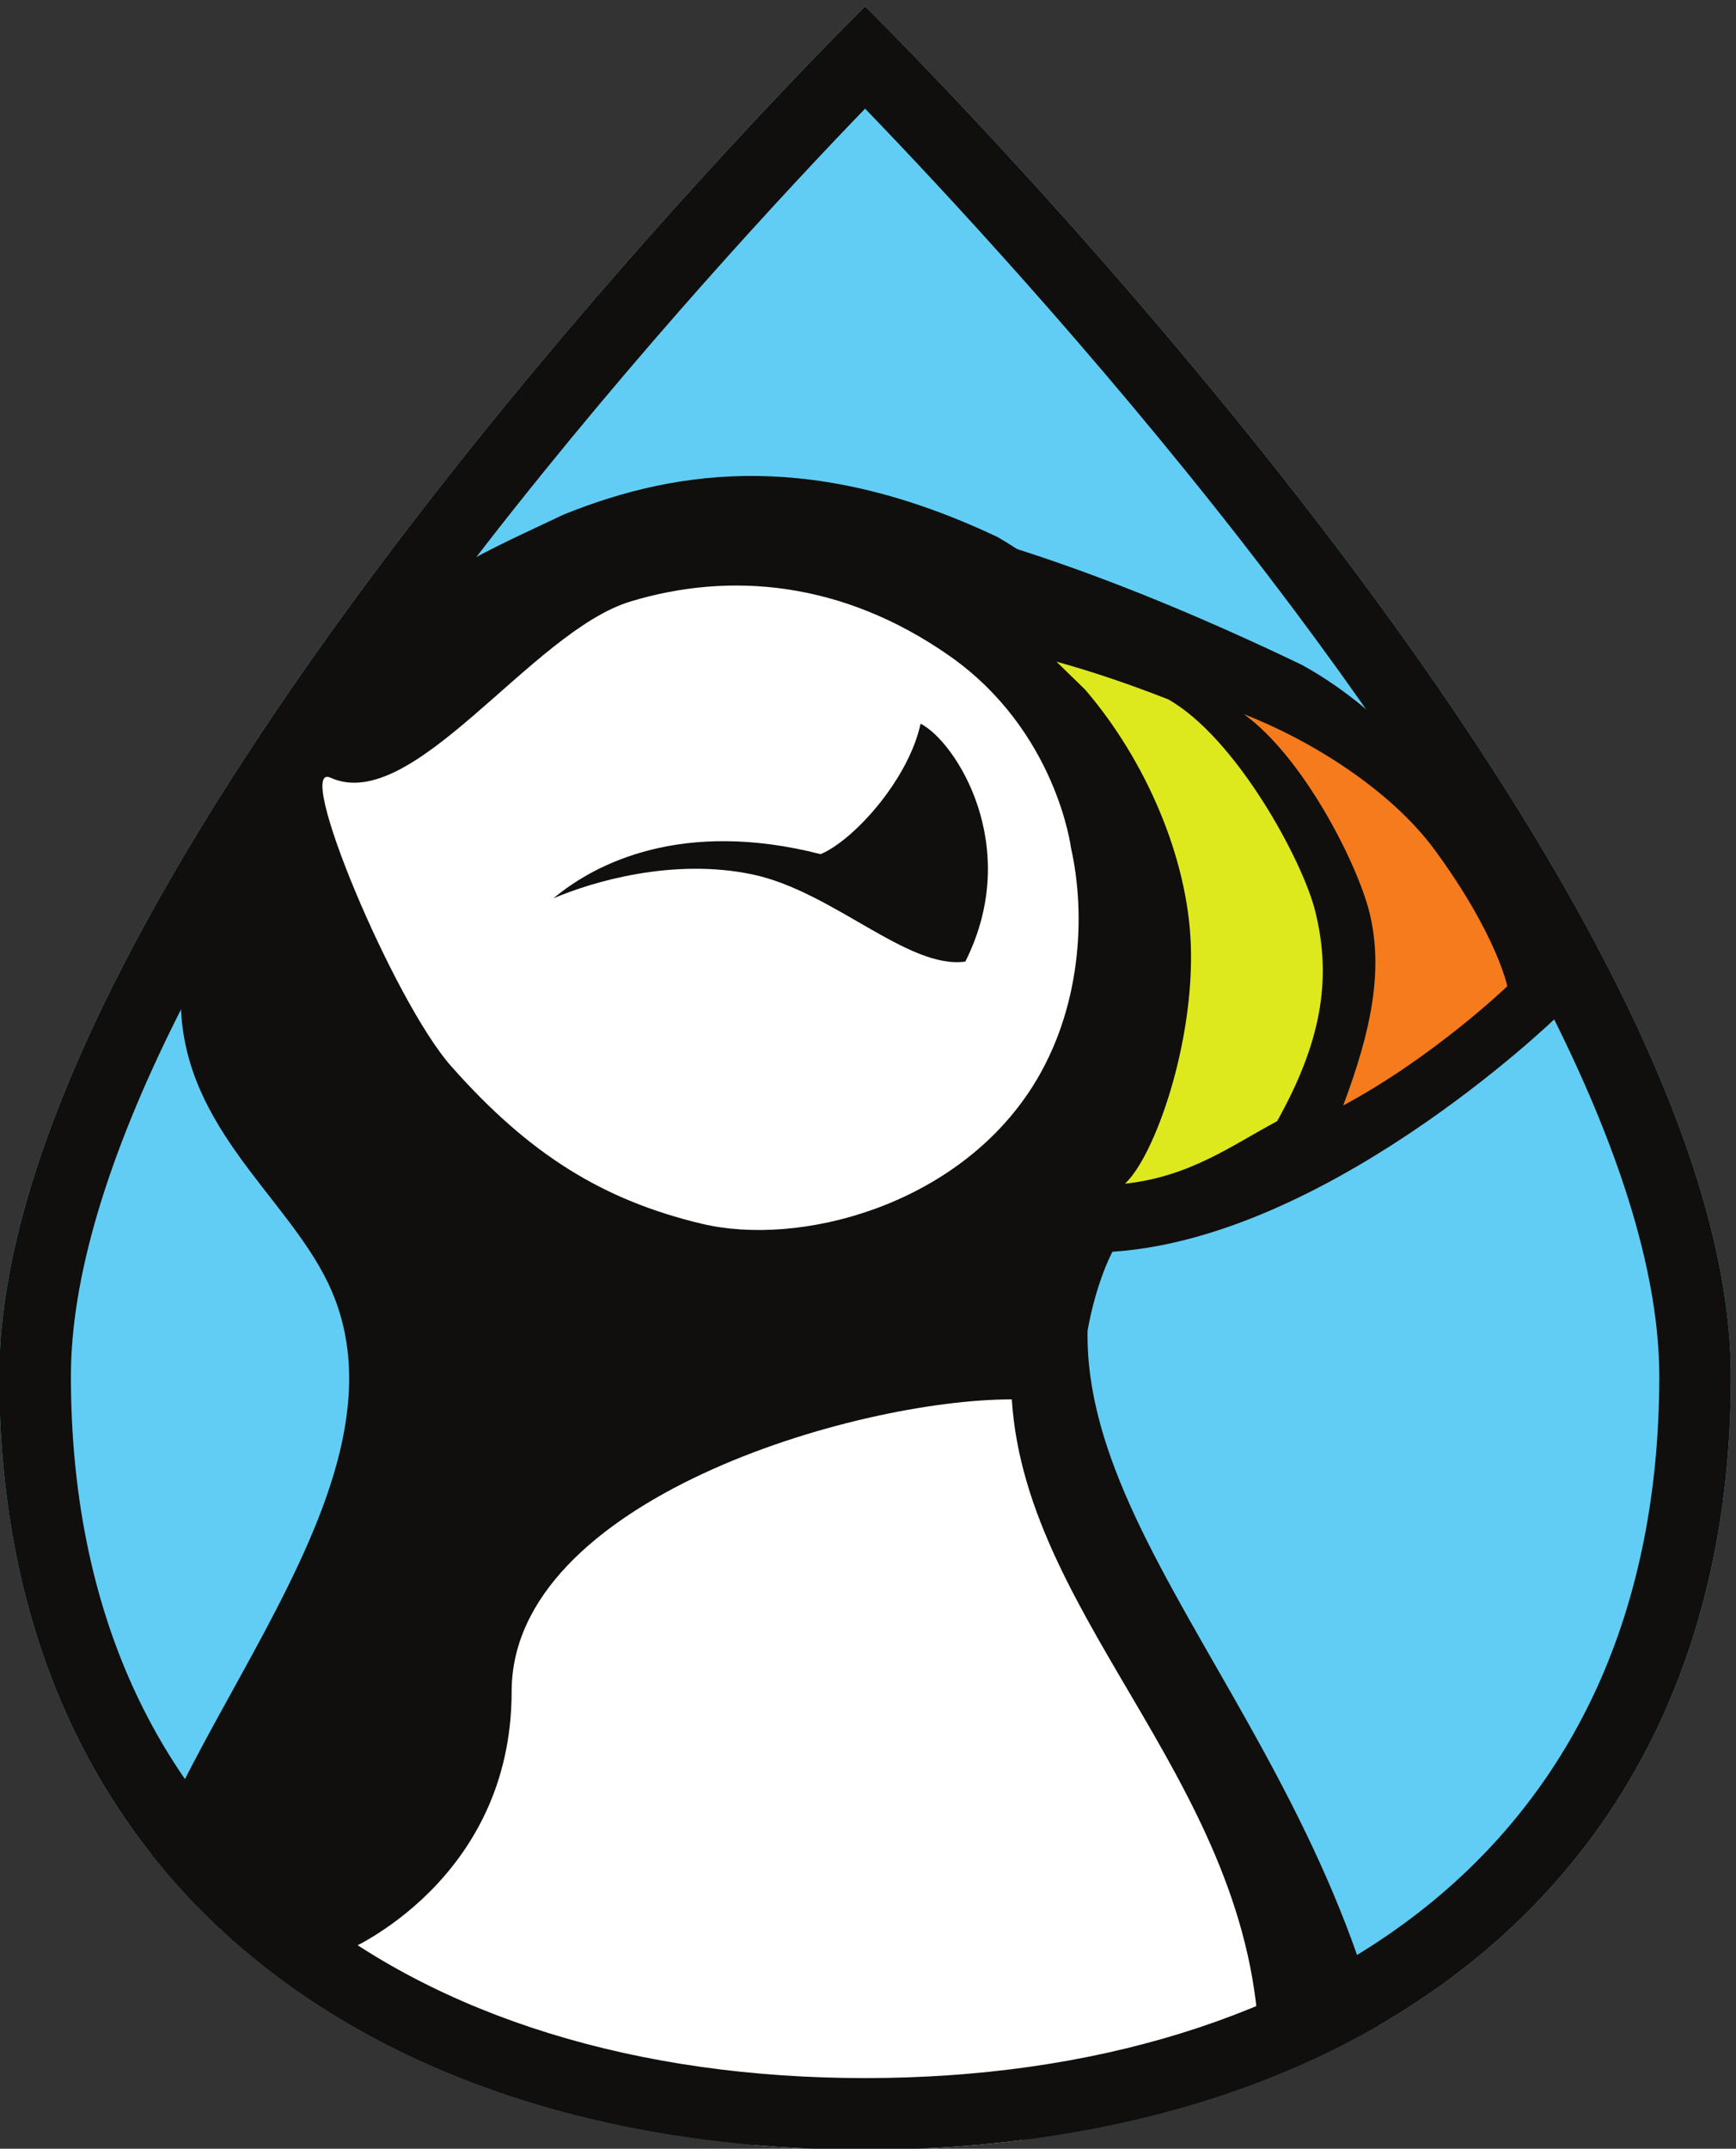<?xml version="1.0" encoding="UTF-8" standalone="no"?>
<!-- Created with Inkscape (http://www.inkscape.org/) -->

<svg
   version="1.1"
   id="svg1"
   width="644.546"
   height="797.333"
   viewBox="0 0 644.546 797.333"
   xmlns="http://www.w3.org/2000/svg"
   xmlns:svg="http://www.w3.org/2000/svg">
  <rect x="0" y="0" width="644.546" height="797.333" fill="#333333" stroke="none"/>
  <defs
     id="defs1">
    <clipPath
       clipPathUnits="userSpaceOnUse"
       id="clipPath4">
      <path
         d="m 5656.17,3306.21 c 0,-1445.84 -1082.15,-2157.93 -2417.05,-2157.93 -1334.9,0 -2417.046,712.09 -2417.046,2157.93 0,1445.84 2417.046,3822.07 2417.046,3822.07 0,0 2417.05,-2376.23 2417.05,-3822.07 z"
         transform="translate(0,2.5000001e-4)"
         id="path4" />
    </clipPath>
    <clipPath
       clipPathUnits="userSpaceOnUse"
       id="clipPath6">
      <path
         d="m 5656.17,3306.21 c 0,-1445.84 -1082.15,-2157.93 -2417.05,-2157.93 -1334.9,0 -2417.046,712.09 -2417.046,2157.93 0,1445.84 2417.046,3822.07 2417.046,3822.07 0,0 2417.05,-2376.23 2417.05,-3822.07 z"
         transform="translate(0,2.5000001e-4)"
         id="path6" />
    </clipPath>
    <clipPath
       clipPathUnits="userSpaceOnUse"
       id="clipPath8">
      <path
         d="m 5656.17,3306.21 c 0,-1445.84 -1082.15,-2157.93 -2417.05,-2157.93 -1334.9,0 -2417.046,712.09 -2417.046,2157.93 0,1445.84 2417.046,3822.07 2417.046,3822.07 0,0 2417.05,-2376.23 2417.05,-3822.07 z"
         transform="translate(0,2.5000001e-4)"
         id="path8" />
    </clipPath>
    <clipPath
       clipPathUnits="userSpaceOnUse"
       id="clipPath10">
      <path
         d="m 5656.17,3306.21 c 0,-1445.84 -1082.15,-2157.93 -2417.05,-2157.93 -1334.9,0 -2417.046,712.09 -2417.046,2157.93 0,1445.84 2417.046,3822.07 2417.046,3822.07 0,0 2417.05,-2376.23 2417.05,-3822.07 z"
         transform="translate(0,2.5000001e-4)"
         id="path10" />
    </clipPath>
    <clipPath
       clipPathUnits="userSpaceOnUse"
       id="clipPath12">
      <path
         d="m 5656.17,3306.21 c 0,-1445.84 -1082.15,-2157.93 -2417.05,-2157.93 -1334.9,0 -2417.046,712.09 -2417.046,2157.93 0,1445.84 2417.046,3822.07 2417.046,3822.07 0,0 2417.05,-2376.23 2417.05,-3822.07 z"
         transform="translate(0,2.5000001e-4)"
         id="path12" />
    </clipPath>
    <clipPath
       clipPathUnits="userSpaceOnUse"
       id="clipPath14">
      <path
         d="m 5656.17,3306.21 c 0,-1445.84 -1082.15,-2157.93 -2417.05,-2157.93 -1334.9,0 -2417.046,712.09 -2417.046,2157.93 0,1445.84 2417.046,3822.07 2417.046,3822.07 0,0 2417.05,-2376.23 2417.05,-3822.07 z"
         transform="translate(0,2.5000001e-4)"
         id="path14" />
    </clipPath>
    <clipPath
       clipPathUnits="userSpaceOnUse"
       id="clipPath16">
      <path
         d="m 5656.17,3306.21 c 0,-1445.84 -1082.15,-2157.93 -2417.05,-2157.93 -1334.9,0 -2417.046,712.09 -2417.046,2157.93 0,1445.84 2417.046,3822.07 2417.046,3822.07 0,0 2417.05,-2376.23 2417.05,-3822.07 z"
         transform="translate(0,2.5000001e-4)"
         id="path16" />
    </clipPath>
    <clipPath
       clipPathUnits="userSpaceOnUse"
       id="clipPath18">
      <path
         d="m 5656.17,3306.21 c 0,-1445.84 -1082.15,-2157.93 -2417.05,-2157.93 -1334.9,0 -2417.046,712.09 -2417.046,2157.93 0,1445.84 2417.046,3822.07 2417.046,3822.07 0,0 2417.05,-2376.23 2417.05,-3822.07 z"
         transform="translate(0,2.5000001e-4)"
         id="path18" />
    </clipPath>
  </defs>
  <g
     id="g1"
     transform="translate(-109.61,-140.229)">
    <g
       id="group-R5">
      <path
         id="path2"
         d="m 5656.17,3306.21 c 0,-1445.84 -1082.15,-2157.93 -2417.05,-2157.93 -1334.9,0 -2417.046,712.09 -2417.046,2157.93 0,1445.84 2417.046,3822.07 2417.046,3822.07 0,0 2417.05,-2376.23 2417.05,-3822.07"
         style="fill:#62cdf4;fill-opacity:1;fill-rule:nonzero;stroke:none"
         transform="matrix(0.133,0,0,-0.133,0,1090.667)" />
      <path
         id="path3"
         d="m 4060.42,3777.97 c 199.56,32.39 210.12,286.3 210.12,618.75 0,228.74 -86.55,561.48 -214.7,796.5 -94.96,174.12 -249.35,339.38 -445.95,454.05 -502.93,238.56 -883.94,196.18 -1212.82,63 -193.8,-92.7 -410.19,-179.12 -570.23,-374.98 -1.27,-1.39 -22.58,-22.68 -23.84,-24.09 -265.7,-295.86 -461.18,-526.38 -473.88,-932.92 -11.39,-364.76 289.93,-561.59 410,-810 290,-600 -570,-1355.18 -570,-1930 l 1299.89,-899.999 1610.75,9.16 675.12,130.84 c 0,1206.529 -905.76,1859.999 -894.72,2554.999 17.85,103.83 78.96,325 200.26,344.69"
         style="fill:#100f0d;fill-opacity:1;fill-rule:nonzero;stroke:none"
         transform="matrix(0.133,0,0,-0.133,0,1090.667)"
         clip-path="url(#clipPath4)" />
      <path
         id="path5"
         d="m 5169.12,4308.03 c 0,0 -191.76,697.89 -710.69,983.1 -518.45,248.73 -995.9,413.86 -1358.21,447.15 276.84,-185.69 767.17,-603.09 808.86,-1011.88 51.71,-507.02 -108.54,-887.51 -229.56,-1064.73 45.98,-28.58 201.64,-10.14 201.58,-9.83 620.48,8.26 1288.02,656.19 1288.02,656.19"
         style="fill:#100f0d;fill-opacity:1;fill-rule:nonzero;stroke:none"
         transform="matrix(0.133,0,0,-0.133,0,1090.667)"
         clip-path="url(#clipPath6)" />
      <path
         id="path7"
         d="m 4551.51,4070.15 c 85.46,227.25 107.14,384.18 72.48,524.7 -30.67,124.37 -174.97,419.28 -341.44,539.53 l -149.45,107.95 171.93,-66.55 c 175.65,-67.99 411.02,-205.8 544.82,-388.66 173.49,-237.09 204.15,-381.81 205.37,-387.85 l 2.59,-12.79 -9.41,-9.03 c -2.07,-1.99 -210.24,-200.82 -463.43,-336.59 l -55.71,-29.87 22.25,59.16"
         style="fill:#f57b1d;fill-opacity:1;fill-rule:nonzero;stroke:none"
         transform="matrix(0.133,0,0,-0.133,0,1090.667)"
         clip-path="url(#clipPath8)" />
      <path
         id="path9"
         d="m 3969.72,5331.04 298.92,-215.91 c 159.49,-115.2 303.17,-407.88 332.29,-525.97 33.87,-137.31 13.11,-285.26 -71.65,-510.66 l -44.49,-118.31 111.4,59.73 c 256.06,137.32 460.11,332.18 468.67,340.41 l 18.81,18.08 -5.16,25.57 c -1.27,6.25 -32.96,155.91 -209.5,397.17 -136.83,186.99 -376.62,327.58 -555.41,396.78 z m 326.74,-177.41 c 181.82,-70.38 408.52,-208.74 534.22,-380.53 172.41,-235.61 201.27,-378.52 201.27,-378.52 0,0 -204.96,-196.99 -458.21,-332.8 78.27,208.15 113.12,377.32 73.31,538.76 -32.81,133.03 -182.5,431.68 -350.59,553.09"
         style="fill:#100f0d;fill-opacity:1;fill-rule:nonzero;stroke:none"
         transform="matrix(0.133,0,0,-0.133,0,1090.667)"
         clip-path="url(#clipPath10)" />
      <path
         id="path11"
         d="m 4389.36,4018.04 c -127.51,-67.9 -241.99,-154.27 -424.79,-174.51 82.85,76.83 193.56,390.45 183.86,666.27 -8.6,244.67 -126.42,515.79 -294.85,712.12 l -80.12,78.07 c 67.46,-18.55 172.4,-50.51 311.27,-104.83 188.38,-105.57 375.29,-447.81 410.96,-591.2 48.08,-193.28 14.72,-369.04 -106.33,-585.92"
         style="fill:#dee91d;fill-opacity:1;fill-rule:nonzero;stroke:none"
         transform="matrix(0.133,0,0,-0.133,0,1090.667)"
         clip-path="url(#clipPath12)" />
      <path
         id="path13"
         d="m 3813.89,4780.76 c 0,0 -40.82,326.94 -339.55,535.74 -298.73,208.81 -612.76,235.52 -890.12,151.49 -277.36,-84.03 -607.12,-596.22 -837.38,-491.63 -104.04,47.26 174.98,-621.84 336.2,-804.28 220.46,-249.46 426.7,-374.71 699.69,-440.12 272.99,-65.4 713.13,49.44 924.54,383.84 135.16,213.8 149.09,476.07 106.62,664.96"
         style="fill:#ffffff;fill-opacity:1;fill-rule:nonzero;stroke:none"
         transform="matrix(0.133,0,0,-0.133,0,1090.667)"
         clip-path="url(#clipPath14)" />
      <path
         id="path15"
         d="m 3518.92,4463.29 c -159.32,-22.43 -369.5,195.33 -592.89,242.89 -223.39,47.57 -450.85,-20.82 -556.89,-66.38 118.16,99.03 361.31,221.58 745.84,123.27 92.53,38.74 245.49,208.31 279.06,363.96 98.11,-49.81 286.36,-342.91 124.88,-663.74"
         style="fill:#100f0d;fill-opacity:1;fill-rule:nonzero;stroke:none"
         transform="matrix(0.133,0,0,-0.133,0,1090.667)"
         clip-path="url(#clipPath16)" />
      <path
         id="path17"
         d="m 4339.61,1385.02 c 9.51,763.26 -650.49,1223.26 -690.94,1856.88 -440.26,0 -1396.26,-282.15 -1396.26,-815.23 0,-528.31 -458,-721.65 -458,-721.65 0,0 844.48,-580 1414.59,-580 570.12,0 1130.61,260 1130.61,260"
         style="fill:#ffffff;fill-opacity:1;fill-rule:nonzero;stroke:none"
         transform="matrix(0.133,0,0,-0.133,0,1090.667)"
         clip-path="url(#clipPath18)" />
      <path
         id="path19"
         d="m 3239.12,7128.28 c 0,0 -2417.046,-2376.23 -2417.046,-3822.07 0,-1445.84 1082.146,-2157.93 2417.046,-2157.93 1334.9,0 2417.05,712.09 2417.05,2157.93 0,1445.84 -2417.05,3822.07 -2417.05,3822.07 z m 0,-285.26 c 212.38,-220.04 635.24,-673.35 1053.5,-1210.02 761.2,-976.7 1163.55,-1781.29 1163.55,-2326.79 0,-321.51 -57.91,-612.42 -172.13,-864.63 -106.34,-234.82 -261.99,-437.32 -462.64,-601.89 -194.74,-159.72 -430.42,-283.02 -700.5,-366.47 -268.31,-82.9 -564.99,-124.94 -881.78,-124.94 -316.79,0 -613.47,42.04 -881.78,124.94 -270.07,83.45 -505.76,206.75 -700.49,366.47 -200.65,164.57 -356.31,367.07 -462.65,601.89 -114.21,252.21 -172.12,543.12 -172.12,864.63 0,545.5 402.34,1350.09 1163.55,2326.79 418.26,536.67 841.12,989.98 1053.49,1210.02"
         style="fill:#100f0d;fill-opacity:1;fill-rule:nonzero;stroke:none"
         transform="matrix(0.133,0,0,-0.133,0,1090.667)" />
    </g>
  </g>
</svg>
